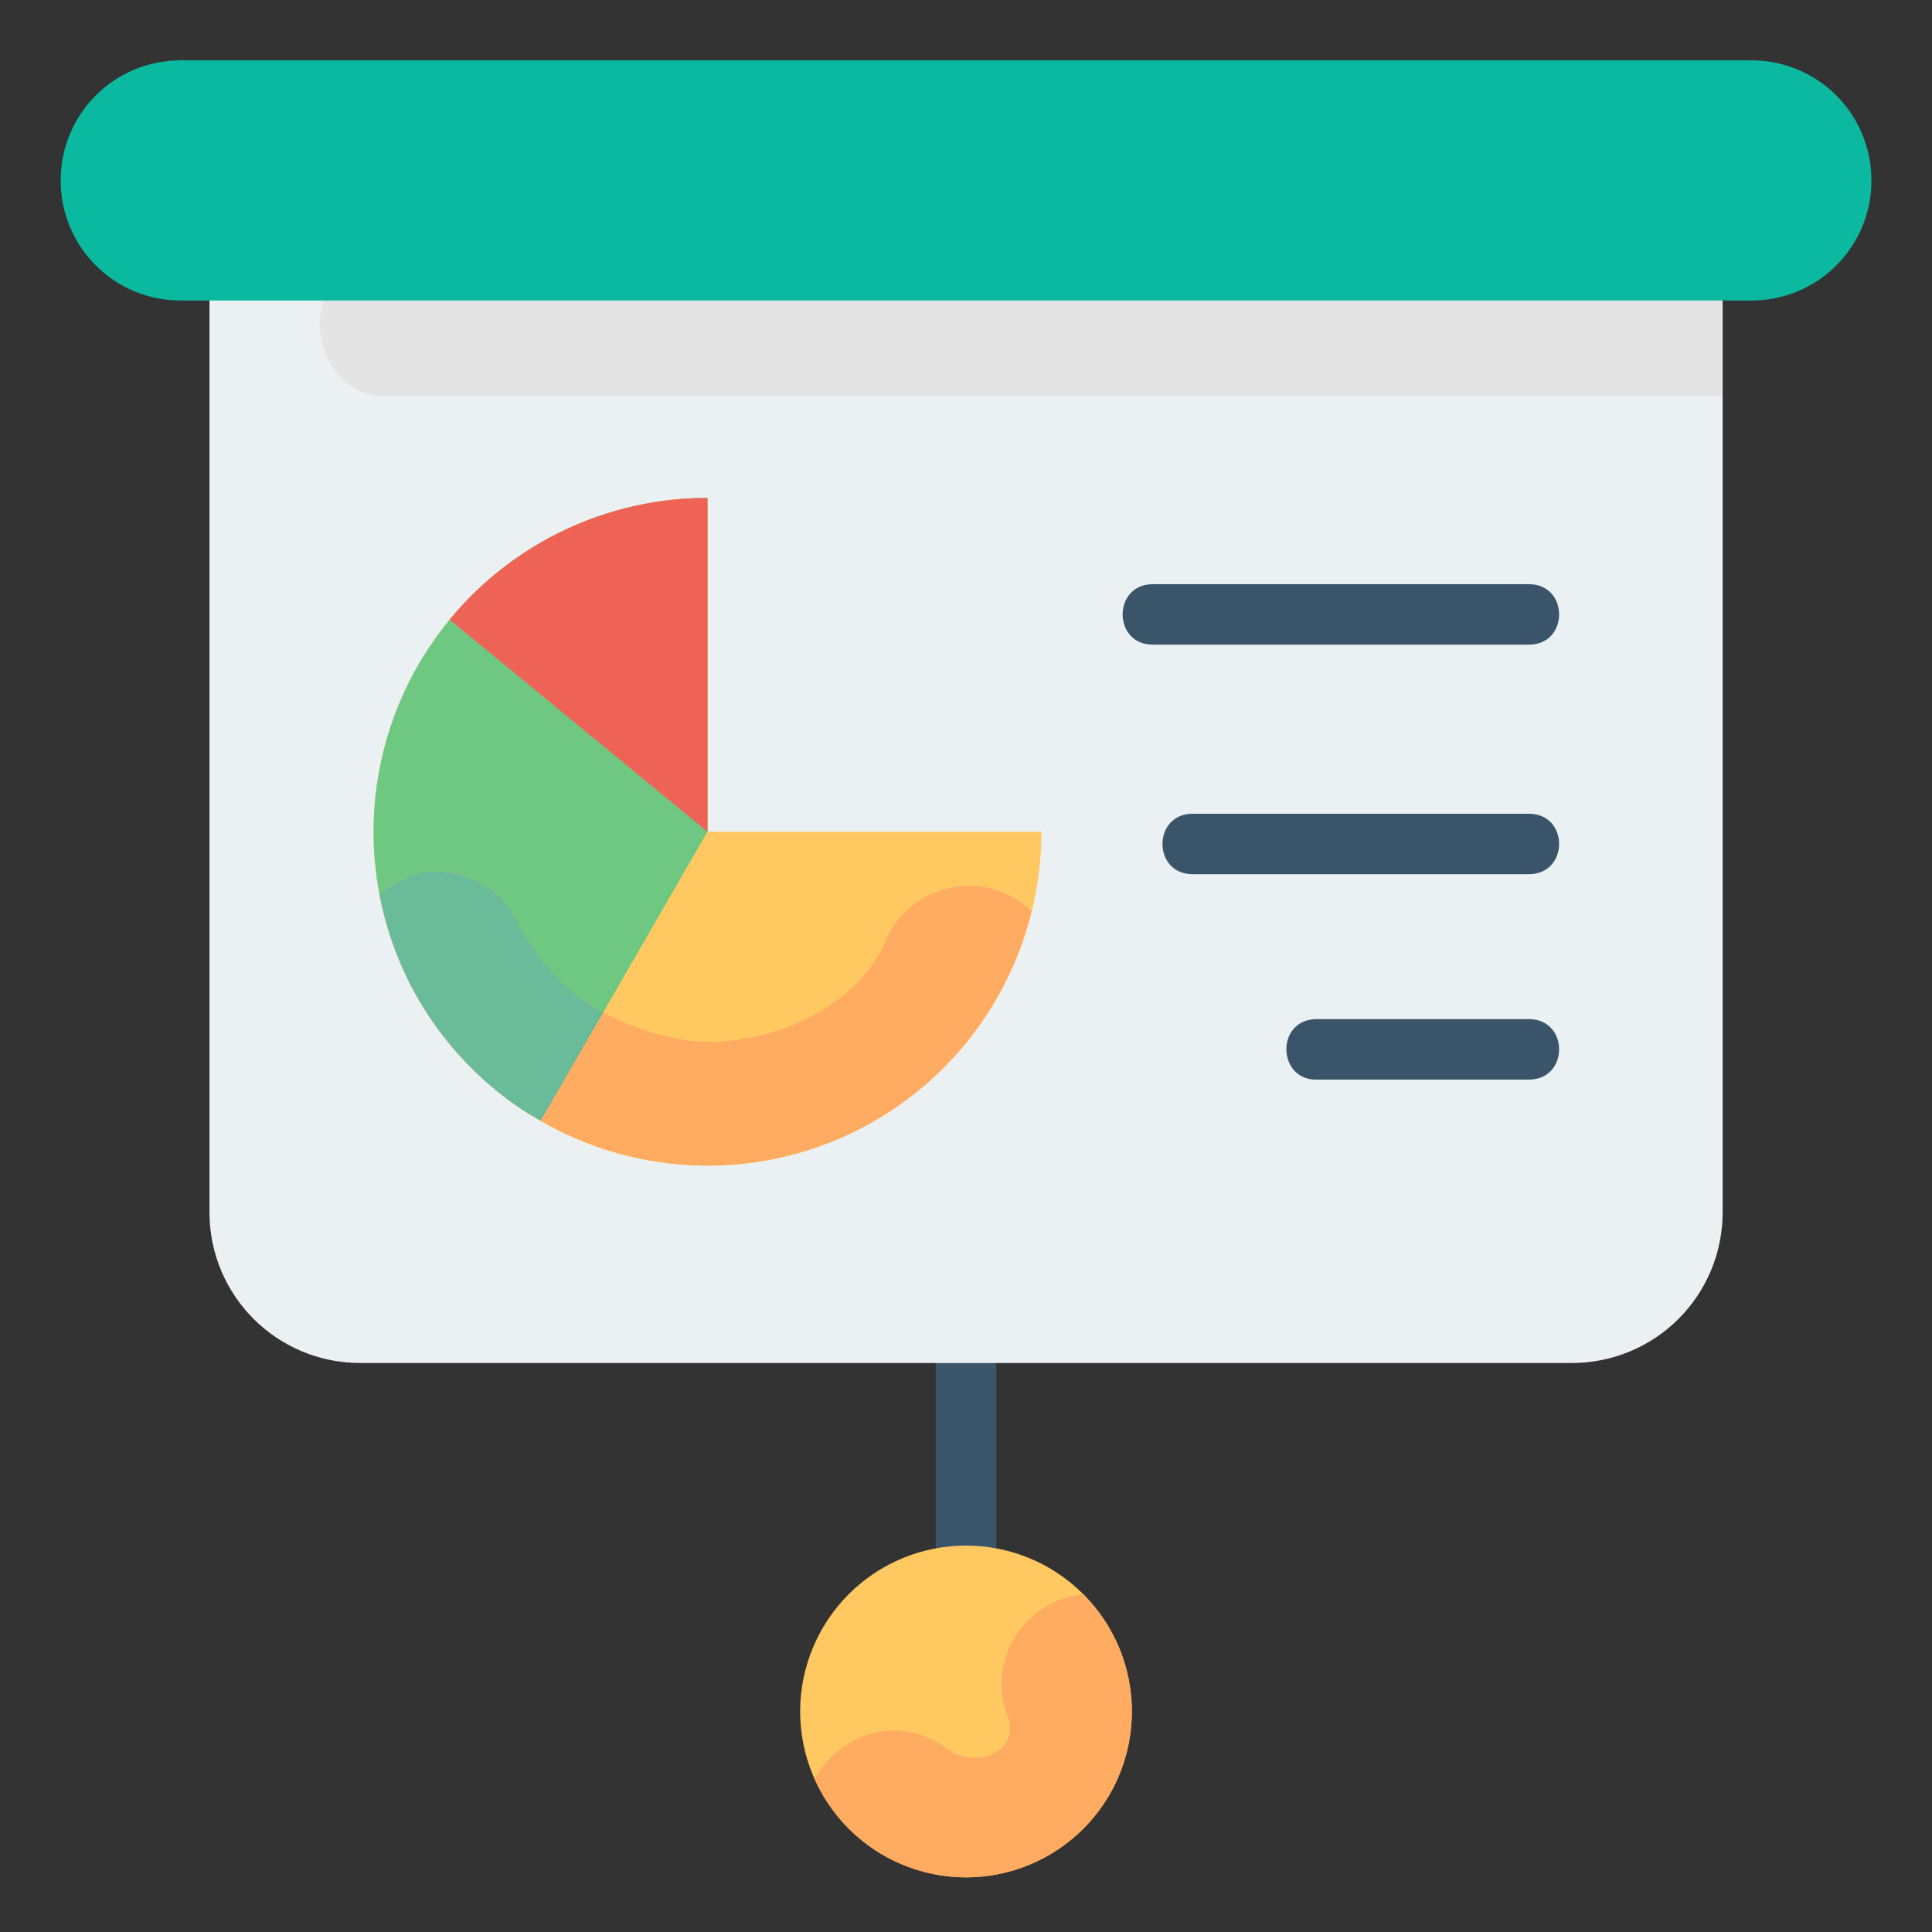 <svg width="64" height="64" viewBox="0 0 64 64" fill="none" xmlns="http://www.w3.org/2000/svg">
<rect x="0" y="0" width="64" height="64" fill="#333333" stroke="none"/>
<path d="M31.998 43.571C31.499 43.571 31 43.775 31 44.191V51.932C31 52.76 33.004 52.76 33.004 51.932V44.191C33.004 43.775 32.501 43.571 31.998 43.571Z" fill="#3A556A"/>
<path d="M6.939 9.487V40.154C6.939 42.921 9.169 45.151 11.936 45.151H52.064C52.721 45.153 53.371 45.024 53.979 44.774C54.586 44.523 55.137 44.155 55.602 43.691C56.066 43.227 56.435 42.676 56.686 42.069C56.937 41.462 57.066 40.811 57.065 40.154V9.487H6.939Z" fill="#EBF0F3"/>
<path d="M10.957 9.486C10.031 10.811 10.977 13.099 12.594 13.102H57.062V9.486H10.957Z" fill="#E4E4E4"/>
<path d="M5.987 1.999H58.017C60.22 1.999 61.993 3.776 61.993 5.976C61.995 6.498 61.893 7.016 61.694 7.499C61.494 7.983 61.202 8.422 60.832 8.792C60.463 9.162 60.024 9.455 59.541 9.654C59.057 9.854 58.54 9.956 58.017 9.955H5.987C5.464 9.956 4.946 9.854 4.462 9.654C3.979 9.454 3.54 9.161 3.17 8.79C2.801 8.42 2.508 7.981 2.309 7.497C2.11 7.013 2.009 6.495 2.011 5.972C2.011 3.772 3.787 1.999 5.987 1.999Z" fill="#0AB9A0"/>
<path d="M34.5 27.553C34.5 29.741 33.851 31.88 32.636 33.699C31.42 35.518 29.692 36.936 27.671 37.773C25.649 38.611 23.425 38.831 21.279 38.404C19.133 37.977 17.161 36.924 15.614 35.377C14.067 33.83 13.013 31.858 12.587 29.712C12.16 27.566 12.38 25.342 13.217 23.32C14.055 21.299 15.472 19.571 17.292 18.355C19.111 17.14 21.25 16.491 23.437 16.49V27.553H34.5Z" fill="#FFC861"/>
<path d="M23.437 16.494C21.25 16.494 19.111 17.142 17.292 18.358C15.473 19.572 14.055 21.299 13.217 23.32C12.38 25.342 12.16 27.566 12.587 29.712C13.013 31.858 14.067 33.83 15.614 35.377C16.3 36.058 17.073 36.647 17.912 37.127L23.434 27.553V16.494H23.437Z" fill="#6FC882"/>
<path d="M23.437 16.494C21.804 16.494 20.191 16.856 18.714 17.553C17.238 18.25 15.933 19.266 14.896 20.527L23.437 27.553V16.494Z" fill="#EF6356"/>
<path d="M38.189 19.352C36.855 19.352 36.855 21.355 38.189 21.355H50.647C51.981 21.355 51.981 19.352 50.647 19.352H38.189ZM39.512 26.956C38.174 26.956 38.174 28.959 39.512 28.959H50.647C51.981 28.956 51.981 26.956 50.647 26.956H39.512ZM43.56 33.759C42.23 33.831 42.332 35.831 43.666 35.763H50.647C51.981 35.763 51.981 33.759 50.647 33.759H43.56Z" fill="#3A556A"/>
<path d="M12.572 29.61C13.152 32.716 15.002 35.445 17.912 37.123C19.38 37.973 21.024 38.473 22.717 38.586C24.409 38.698 26.105 38.42 27.672 37.773C29.275 37.106 30.698 36.072 31.827 34.753C32.956 33.434 33.759 31.869 34.17 30.182C32.625 28.704 30.074 29.269 29.299 31.262C28.221 33.604 25.101 34.766 22.736 34.465C20.338 34.06 18.381 32.899 17.207 30.67C16.429 28.923 14.215 28.21 12.572 29.61Z" fill="#FFAB61"/>
<path d="M15.615 35.377C16.24 35.995 16.936 36.537 17.689 36.99C17.568 36.919 17.448 36.846 17.33 36.77C17.022 36.568 16.724 36.35 16.438 36.117C16.152 35.885 15.877 35.638 15.615 35.377Z" fill="#00003A"/>
<path d="M12.572 29.61C12.862 31.176 13.49 32.659 14.413 33.956C15.335 35.254 16.529 36.335 17.912 37.123L19.982 33.537C18.2 32.58 17.29 30.834 17.207 30.67C16.966 30.116 16.563 29.647 16.05 29.326C15.538 29.005 14.941 28.846 14.336 28.87C13.689 28.895 13.075 29.2 12.572 29.61Z" fill="#69BB9A"/>
<path d="M37.494 56.694C37.494 58.151 36.915 59.548 35.885 60.579C34.856 61.609 33.459 62.189 32.002 62.19C31.28 62.19 30.566 62.047 29.899 61.771C29.232 61.495 28.626 61.09 28.116 60.58C27.606 60.07 27.201 59.464 26.925 58.797C26.648 58.13 26.506 57.416 26.506 56.694C26.506 55.972 26.648 55.258 26.925 54.591C27.201 53.924 27.606 53.318 28.116 52.808C28.626 52.298 29.232 51.893 29.899 51.617C30.566 51.341 31.28 51.199 32.002 51.199C33.459 51.2 34.856 51.779 35.885 52.809C36.915 53.84 37.494 55.237 37.494 56.694Z" fill="#FFC861"/>
<path d="M35.889 52.814C33.971 53.003 32.702 54.934 33.352 56.781C33.844 57.868 32.553 58.651 31.461 57.998C29.755 56.667 27.811 57.485 26.986 58.928C27.418 59.898 28.121 60.722 29.011 61.301C29.901 61.879 30.939 62.188 32 62.19C32.722 62.19 33.437 62.047 34.104 61.771C34.77 61.495 35.376 61.09 35.887 60.58C36.397 60.069 36.802 59.464 37.078 58.797C37.354 58.13 37.496 57.415 37.496 56.693C37.495 55.239 36.917 53.844 35.889 52.814Z" fill="#FFAB61"/>
</svg>
